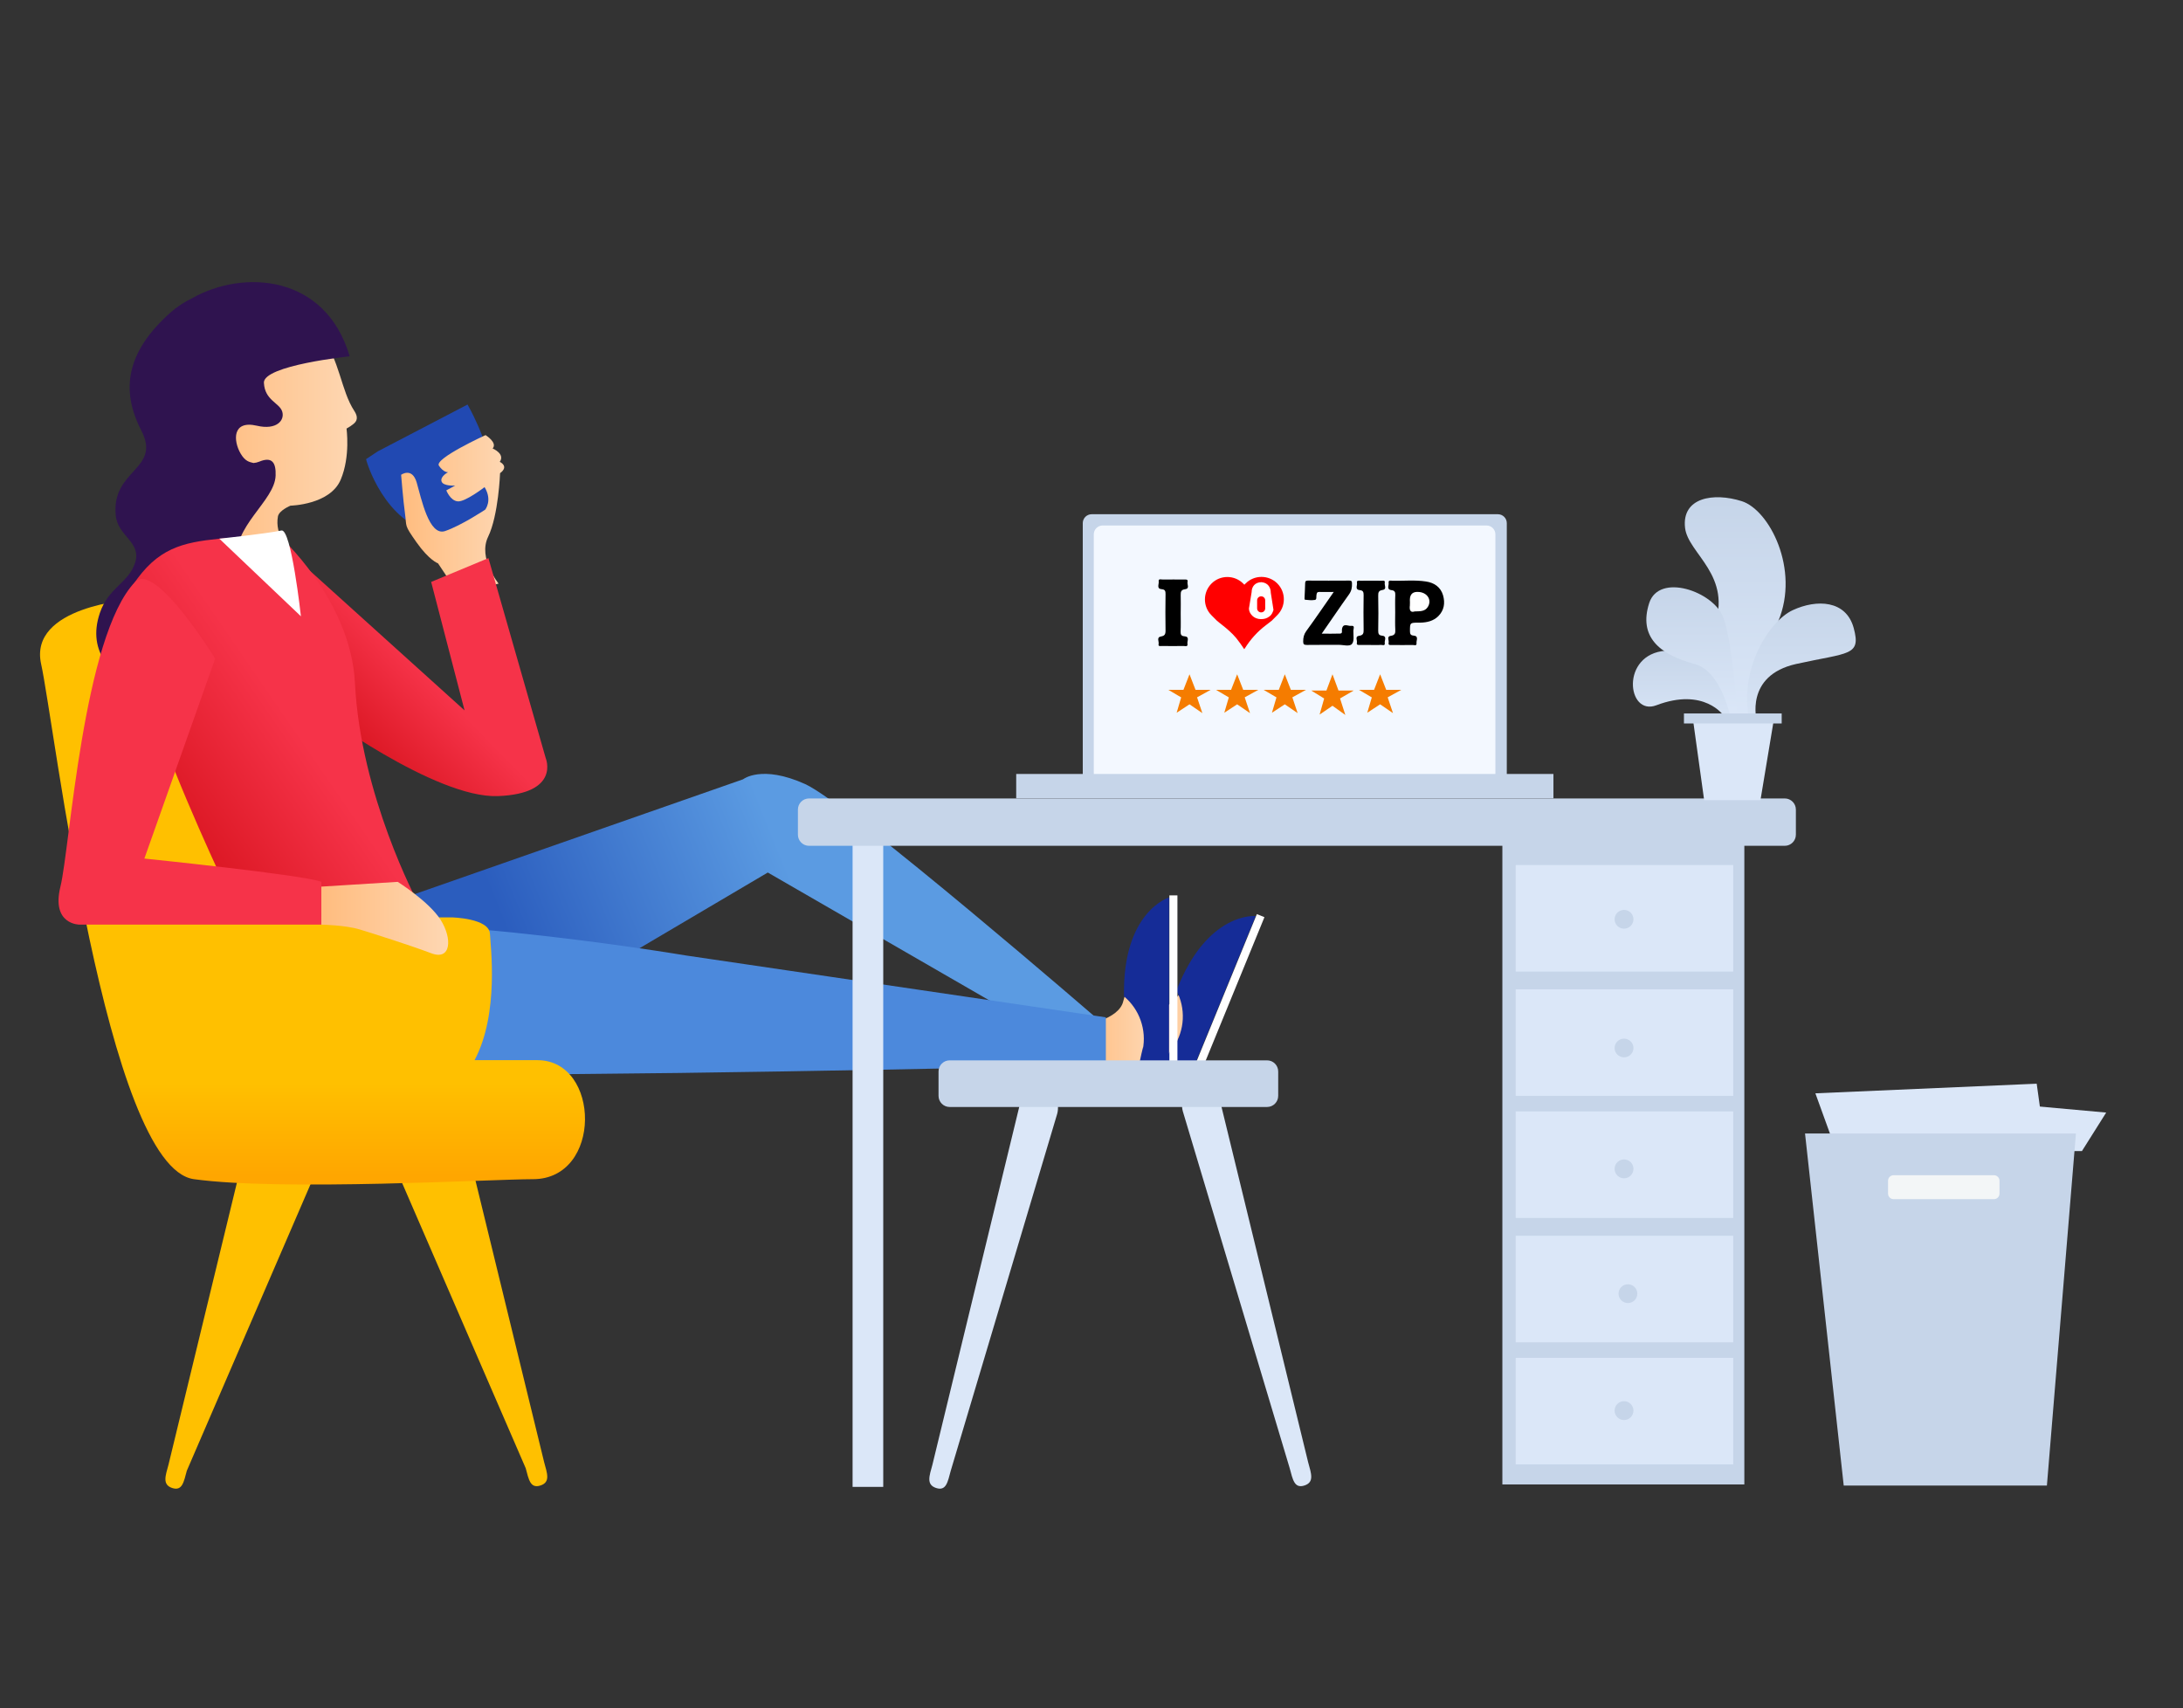 <svg viewBox="0 0 453.61 354.93" xmlns="http://www.w3.org/2000/svg" xmlns:xlink="http://www.w3.org/1999/xlink"><rect x="0" y="0" width="453.61" height="354.93" fill="#333333" stroke="none"/><linearGradient id="a"><stop offset="0" stop-color="#ffbc7e"/><stop offset="1" stop-color="#fed8b5"/></linearGradient><linearGradient id="b" gradientTransform="matrix(16.53 0 0 42.76 2678.13 -284.69)" gradientUnits="userSpaceOnUse" x1="-147.91" x2="-146.84" xlink:href="#a" y1="11.66" y2="11.66"/><linearGradient id="c" gradientTransform="matrix(14.83 0 0 42.22 2431.57 -286.99)" gradientUnits="userSpaceOnUse" x1="-148.85" x2="-147.78" xlink:href="#a" y1="11.84" y2="11.84"/><linearGradient id="d" gradientTransform="matrix(56.471 -22.587 57.058 142.598 8118.34 -3505.21)" gradientUnits="userSpaceOnUse" x1="-144.96" x2="-143.9" y1="3.17" y2="3.17"><stop offset=".04" stop-color="#2b5dbe"/><stop offset=".96" stop-color="#5b9be2"/></linearGradient><linearGradient id="e" gradientTransform="matrix(30.71 0 0 127.63 4483.63 -457.78)" gradientUnits="userSpaceOnUse" x1="-144.61" x2="-143.55" xlink:href="#a" y1="4.3" y2="4.3"/><linearGradient id="f" gradientTransform="matrix(0 114.58 -106.73 0 258.59 15702.54)" gradientUnits="userSpaceOnUse" x1="-135.96" x2="-134.9" y1="1.81" y2="1.81"><stop offset=".83" stop-color="#ffc000"/><stop offset=".99" stop-color="#ffa600"/></linearGradient><linearGradient id="g" gradientTransform="matrix(21.23 0 0 83.52 3194.64 -413.42)" gradientUnits="userSpaceOnUse" x1="-146.55" x2="-145.49" xlink:href="#a" y1="6.23" y2="6.23"/><linearGradient id="h" gradientTransform="matrix(22.153 -9.789 11.121 11.343 3310.15 -1681.33)" gradientUnits="userSpaceOnUse" x1="-158.78" x2="-157.72" y1="24.43" y2="24.43"><stop offset="0" stop-color="#d6121c"/><stop offset="1" stop-color="#f63349"/></linearGradient><linearGradient id="i" gradientTransform="matrix(30.845 -21.239 15.919 23.119 4492.19 -3262.32)" gradientUnits="userSpaceOnUse" x1="-150.2" x2="-149.14" y1="10.62" y2="10.62"><stop offset=".06" stop-color="#d6121c"/><stop offset="1" stop-color="#f63349"/></linearGradient><linearGradient id="j" gradientTransform="matrix(26.15 0 0 38.42 3867.68 -305.05)" gradientUnits="userSpaceOnUse" x1="-145.36" x2="-144.3" xlink:href="#a" y1="12.91" y2="12.91"/><linearGradient id="k"><stop offset="0" stop-color="#c6d5e9"/><stop offset=".99" stop-color="#dbe7f8"/></linearGradient><linearGradient id="l" gradientTransform="matrix(0 90.46 -39.46 0 80.24 12326.89)" gradientUnits="userSpaceOnUse" x1="-135.12" x2="-134.59" xlink:href="#k" y1="-7.1" y2="-7.1"/><linearGradient id="m" gradientTransform="matrix(0 34.16 -40.23 0 65.35 4504.37)" gradientUnits="userSpaceOnUse" x1="-127.91" x2="-127.38" xlink:href="#k" y1="-7.07" y2="-7.07"/><linearGradient id="n" gradientTransform="matrix(0 55.73 -42.53 0 109.37 7506.3)" gradientUnits="userSpaceOnUse" x1="-132.44" x2="-131.91" xlink:href="#k" y1="-6.23" y2="-6.23"/><linearGradient id="o" gradientTransform="matrix(0 51.05 -35.73 0 60.51 6844.41)" gradientUnits="userSpaceOnUse" x1="-131.68" x2="-131.15" xlink:href="#k" y1="-8.15" y2="-8.15"/><g fill-rule="evenodd"><path d="m247.62 216.19s-3.1 5.99-3.12 5.98c-.47-.25-11.01-3.42-11.01-3.42l.93-9.75s7.54 1.88 9.86-1.45c2.57-3.71 7.15-2.59 5.54 1.63" fill="url(#b)"/><path d="m239.79 214.76s-.98 6.26-1.01 6.26h-11.35l-2.59-7.94s7.7-1.1 8.57-5.06c.97-4.4 5.64-5.1 5.75-.58" fill="url(#c)"/><path d="m78.01 188.64 76.39-26.71s3.84-3.1 12.9.99 61.51 49.46 61.51 49.46v8.9l-69.27-39.98-35.89 21.18h-47.62l1.98-13.85z" fill="url(#d)"/><path d="m53.2 193.59s0 29.67 47.62 29.67 128.97-1.98 128.97-1.98v-9.89l-87.3-12.86s-64.42-10.88-89.28-4.95h-.01z" fill="#4c89dc"/><path d="m73.53 88.03c-.47.39-.98.73-1.52 1.02-.03-.05.85 5.74-1.21 10.61-2.21 5.25-10.44 5.41-10.44 5.41s-2.38.98-2.61 2.24c-.69 3.89 2.23 6.65 2.23 6.65l-13.92 2.44c-1.13.13-5.46-36.18-.64-45.97 0 0 15.4-9.13 21.2-1.04 4.09 5.7 4.19 11.69 7.01 16.01.48.74.92 1.8-.11 2.63z" fill="url(#e)"/><path d="m58.25 225.96c2.11.7 13.22 3.15 12.6 5.47l-32.03 74.17c-.63 2.33-.94 4.28-3.04 3.59-2.1-.7-1.4-2.52-.77-4.84l18.3-75.43c.63-2.33 2.85-3.65 4.95-2.96z" fill="#ffc000"/><path d="m89.71 225.44c-2.12.7-13.24 3.15-12.61 5.47l32.14 74.17c.63 2.33.94 4.28 3.06 3.59s1.4-2.52.77-4.84l-18.39-75.43c-.63-2.33-2.86-3.65-4.97-2.96z" fill="#ffc000"/><path d="m110.74 245.02c-8.29 0-52.21 2.51-70.44 0s-29.07-94.97-31.75-107.02 18.89-13.42 18.89-13.42 8.93 37.93 25.26 66.04h41.15s7.84.16 7.96 3.44c.08 2.27 1.99 16.52-3.2 26.23h13.12c13.07.08 13.47 24.73-.99 24.73z" fill="url(#f)"/><path d="m54.84 79.55c.18 3.66 3.22 4.13 3.8 5.96s-1.17 3.91-5.26 2.95c-5.16-1.2-4.9 3.12-3.42 5.72 1 1.74 1.89 1.81 2.71 2.03.4-.03.8-.12 1.17-.27 2.75-1.16 3.53.26 3.43 2.9-.2 5.31-9.05 10.51-8.1 17.99 1.99 15.74-6.24 30.8-6.24 30.8s-27.75-3.69-22.19-20.23c1.81-5.39 6.09-6.32 7.36-10.57 1.28-4.25-3.63-5.4-4.05-9.72-.94-9.67 9.55-9.45 5.3-17.68-4.32-8.38-3.13-16.27 6.04-24.46 1.37-1.21 2.91-2.23 4.57-3.02 10.49-5.95 27.66-5.04 32.7 12.09 0 0-18.01 1.86-17.83 5.52z" fill="#2f134f"/><path d="m241.95 220.18 5.78 2.35 13.19-32.19s-10.09-.98-16.46 15.49c.96 1.83 1.41 3.88 1.31 5.94s-.76 4.06-1.89 5.78c1.13-1.82-1.92 2.63-1.92 2.63z" fill="#152c97"/><path d="m261.17 189.94 1.57.64-13.31 32.49-1.57-.64z" fill="#fff"/><path d="m236.68 221.26h6.24v-34.78s-9.71 2.9-9.36 20.55c1.58 1.33 2.78 3.05 3.46 5 .69 1.95.84 4.04.44 6.07.35-2.12-.78 3.16-.78 3.16z" fill="#152c97"/><path d="m242.99 186.05h1.67v35.08h-1.67z" fill="#fff"/><path d="m76.07 95.41c.4 1.84 5.12 15.34 16.31 15.42 5.48.04 11.56-2.92 10.01-12.46-1.22-7.46-5.24-14.31-5.24-14.31l-18.64 9.72-2.43 1.62h-.01z" fill="#2149b2"/><path d="m95.22 123.36-4.2-6.3s-1.81-.6-4.47-4.37c-2.65-3.77-1.99-3.11-2.39-5.93-.37-2.64-.81-8.1-.81-8.1s2.29-1.66 3.24 1.62c.96 3.28 2.54 11.19 5.89 10.07 3.34-1.13 8.33-4.44 8.33-4.44s1.58-1.91-.12-4.69c0 0-3.99 3.08-5.55 2.96-1.57-.12-2.4-2.29-2.4-2.29l1.85-.99s-2.51.17-2.84-.87 1.36-1.91 1.36-1.91-.92.11-1.91-1.36 9.69-6.35 9.69-6.35 2.54 1.55 1.48 2.78c0 0 2.65 1.1 1.48 2.78 0 0 2.02.9.06 2.35 0 0-.32 8.75-2.48 13.21-2.16 4.45 2.18 9.74 2.18 9.74l-8.39 2.1z" fill="url(#g)"/><path d="m89.59 120.92 11.9-4.95 11.9 41.54s3.14 7.4-9.92 7.91c-13.06.52-37.7-17.81-37.7-17.81l-6.94-8.9 3.58-21.9 34.12 30.8-6.94-26.7z" fill="url(#h)"/><path d="m45.57 111.93 12.26-.77s15.08 13.41 15.93 30.8c1.15 23.32 12.96 45.38 12.96 45.38l-36.46 4.05s-29.45-59.55-22.69-69.76c5.13-7.76 10.32-8.9 17.99-9.69z" fill="url(#i)"/><path d="m45.57 111.93 16.96 16.13s-2-18.27-4.05-17.83c-3.08.66-12.91 1.7-12.91 1.7z" fill="#fff"/><path d="m66.77 183.23v8.9h-50.24s-5.93.04-3.97-7.91c1.97-7.95 4.69-52.08 15.52-63.31 4.17-4.32 16.63 15.94 16.63 15.94l-14.71 41.55s33 3.38 36.76 4.82h.01z" fill="#f63349"/><path d="m66.77 184.23 15.87-.99s6.5 4.07 8.93 7.91 2.21 8.52-1.98 6.92c-4.2-1.59-11.95-4.06-14.88-4.95s-7.94-.99-7.94-.99v-7.91z" fill="url(#j)"/><path d="m248.46 225.44c-2.11.7-3.32 3.15-2.68 5.47l22.21 74.17c.64 2.33.95 4.28 3.06 3.59 2.12-.69 1.4-2.52.77-4.84l-18.39-75.43c-.63-2.33-2.86-3.65-4.98-2.96z" fill="#dbe7f8"/><path d="m217 225.96c2.1.7 3.3 3.15 2.68 5.47l-22.12 74.17c-.63 2.33-.94 4.28-3.04 3.59-2.11-.7-1.4-2.52-.77-4.84l18.3-75.43c.63-2.33 2.85-3.65 4.95-2.96z" fill="#dbe7f8"/></g><path d="m263.29 220.33h-65.96c-1.27 0-2.31 1.03-2.31 2.31v5.07c0 1.27 1.03 2.31 2.31 2.31h65.96c1.27 0 2.31-1.03 2.31-2.31v-5.07c0-1.27-1.03-2.31-2.31-2.31z" fill="#c6d5e9"/><path d="m311.25 106.85h-84.41c-1.02 0-1.85.83-1.85 1.85v53.97c0 1.02.83 1.85 1.85 1.85h84.41c1.02 0 1.85-.83 1.85-1.85v-53.97c0-1.02-.83-1.85-1.85-1.85z" fill="#c6d5e9"/><path d="m229.12 109.19h79.77c.49 0 .96.19 1.3.54.35.35.54.82.54 1.3v50.57c0 .49-.19.96-.54 1.3-.35.35-.82.54-1.3.54h-79.77c-.49 0-.96-.19-1.3-.54-.35-.35-.54-.82-.54-1.3v-50.57c0-.49.19-.96.54-1.3.35-.35.82-.54 1.3-.54z" fill="#f3f8ff" fill-rule="evenodd"/><path d="m322.79 160.82h-111.63v5.07h111.63z" fill="#c6d5e9"/><path d="m183.53 175.29h-6.37v133.67h6.37z" fill="#dbe7f8"/><path d="m370.86 165.91h-202.75c-1.27 0-2.31 1.03-2.31 2.31v5.22c0 1.27 1.03 2.31 2.31 2.31h202.75c1.27 0 2.31-1.03 2.31-2.31v-5.22c0-1.27-1.03-2.31-2.31-2.31z" fill="#c6d5e9"/><path d="m362.46 175.59h-50.28v132.86h50.28z" fill="#c6d5e9"/><path d="m360.15 179.74h-45.2v22.14h45.2z" fill="#dbe7f8"/><path d="m360.15 205.57h-45.2v22.14h45.2z" fill="#dbe7f8"/><path d="m360.15 230.94h-45.2v22.14h45.2z" fill="#dbe7f8"/><path d="m360.15 256.78h-45.2v22.14h45.2z" fill="#dbe7f8"/><path d="m360.15 282.15h-45.2v22.14h45.2z" fill="#dbe7f8"/><path d="m337.46 192.97c1.08 0 1.96-.87 1.96-1.95s-.88-1.95-1.96-1.95-1.96.87-1.96 1.95.88 1.95 1.96 1.95z" fill="#c6d5e9"/><path d="m337.46 219.7c1.08 0 1.96-.87 1.96-1.94s-.88-1.94-1.96-1.94-1.96.87-1.96 1.94.88 1.94 1.96 1.94z" fill="#c6d5e9"/><path d="m337.46 244.84c1.08 0 1.96-.88 1.96-1.96s-.88-1.96-1.96-1.96-1.96.88-1.96 1.96.88 1.96 1.96 1.96z" fill="#c6d5e9"/><path d="m338.27 270.76c1.08 0 1.95-.87 1.95-1.95s-.87-1.95-1.95-1.95-1.95.87-1.95 1.95.87 1.95 1.95 1.95z" fill="#c6d5e9"/><path d="m337.46 295.07c1.08 0 1.96-.88 1.96-1.96s-.88-1.96-1.96-1.96-1.96.88-1.96 1.96.88 1.96 1.96 1.96z" fill="#c6d5e9"/><path d="m415.49 229.18 22.16 2-5.04 8h-17.12z" fill="#dbe7f8" fill-rule="evenodd"/><path d="m381.93 240.18-4.71-13 45.99-2 2.36 16.99-43.64-2z" fill="#dbe7f8" fill-rule="evenodd"/><path d="m375.07 235.53 8.04 73.15h42.22l6.03-73.15z" fill="#c6d5e9" fill-rule="evenodd"/><path d="m414.33 244.2h-20.86c-.64 0-1.15.52-1.15 1.15v2.67c0 .64.52 1.15 1.15 1.15h20.86c.64 0 1.15-.52 1.15-1.15v-2.67c0-.64-.52-1.15-1.15-1.15z" fill="#f3f6f7"/><path d="m289.91 127.33c0-1.22-.04-2.46.02-3.68.04-.64-.16-.96-.78-1.02-1.1-.12-.52-.98-.6-1.5-.1-.66.48-.46.8-.46 2.32.06 4.67-.2 6.97.16 1.72.26 3.04 1.16 3.54 2.88.44 1.56.24 3.08-.98 4.31-1.02 1.02-2.34 1.32-3.72 1.36h-.38c-1.82 0-1.8.02-1.8 1.8 0 .56.16.84.7.88 1.2.08.6 1 .66 1.54.1.7-.52.4-.82.42-1.42.02-2.84.02-4.27 0-.32 0-.82.12-.7-.46.12-.5-.46-1.32.44-1.44s.98-.58.94-1.3c-.06-1.16-.02-2.32-.02-3.48z"/><path d="m277.14 123c-1.12 0-2.06.02-2.98 0-.58-.02-.56.34-.62.74-.04.32.08.86-.32.92-.66.1-1.34.04-2.02-.04-.18-.02-.12-.34-.12-.52.04-.96.1-1.94.12-2.9 0-.4.12-.56.56-.56 2.88.02 5.75.02 8.63 0 .44 0 .54.16.54.56.04.86-.1 1.6-.64 2.34-1.88 2.62-3.68 5.31-5.65 8.13 1.36 0 2.6.02 3.82-.02.56-.02.34-.56.38-.84.18-1.48 1.28-.66 1.94-.76.8-.12.46.6.44.96-.02.96.22 2.22-.3 2.8-.52.6-1.82.16-2.78.18-2.2.02-4.41-.02-6.59.02-.6 0-.76-.14-.76-.74 0-.8.16-1.48.64-2.14 1.92-2.62 3.72-5.29 5.71-8.13z"/><path d="m245.34 127.43c0 1.28.04 2.54-.02 3.8-.02.62.14.94.78.98 1.18.08.54 1 .64 1.54.14.7-.46.48-.8.48-1.5.02-3.02.02-4.53 0-.3 0-.78.14-.66-.42.12-.52-.5-1.38.5-1.56.74-.12.94-.44.94-1.18-.04-2.54-.04-5.09 0-7.63 0-.56-.06-.94-.74-1-1.2-.08-.6-1.02-.68-1.6-.1-.68.52-.4.84-.42 1.48-.02 2.96 0 4.43 0 .34 0 .86-.1.72.5-.12.52.52 1.38-.52 1.52-.78.1-.92.48-.9 1.18.04 1.26 0 2.54 0 3.8z"/><path d="m284.79 134.02h-2.22c-.32 0-.74.04-.62-.46s-.46-1.32.44-1.44c.88-.12.98-.54.96-1.28-.04-2.38-.04-4.79 0-7.17 0-.6-.08-.98-.76-1.04-1.12-.1-.52-.96-.62-1.48-.12-.66.44-.48.78-.48 1.42-.02 2.84-.02 4.27 0 .32 0 .84-.16.72.44-.1.5.5 1.34-.46 1.48-.78.12-.92.48-.9 1.2.06 2.42.04 4.85 0 7.27 0 .62.12.96.78 1.02 1.12.1.5.98.58 1.5.12.7-.5.42-.8.42-.72.06-1.44.02-2.14.02z"/><path d="m293.96 127.05c-.9.3-1.12-.28-1-1.24.04-.38 0-.76 0-1.16 0-1.23.65-1.78 1.94-1.64 1.78.18 2.66 1.74 1.78 3.12-.6.94-1.58.88-2.72.92z" fill="#fff"/><path d="m265.42 121.24c-1.82-1.82-4.79-1.82-6.59 0l-.26.26-.24-.24c-1.82-1.82-4.79-1.82-6.59 0-1.82 1.82-1.82 4.79 0 6.59l1.18 1.18h.02c.28.24.58.5.88.72 1.12.88 2.16 1.76 3.08 2.86.58.74 1.12 1.48 1.64 2.28.08-.1.1-.16.16-.22 1.16-1.84 2.58-3.42 4.31-4.73.38-.28.76-.58 1.16-.9h.02l1.2-1.2c1.84-1.82 1.84-4.79.02-6.61z" fill="#f00"/><path d="m264.06 123.17c0-1.08-.56-2.06-1.92-2.2-1.36 0-2.06.94-2.06 2.06l-.56 3.42c0 .56.28 1.08.7 1.5s1.08.7 1.78.7 1.22-.14 1.78-.56.7-.94.84-1.36zm-1.16 3.24c0 .46-.36.84-.84.84-.46 0-.84-.36-.84-.84v-1.66c0-.46.36-.84.84-.84.46 0 .84.36.84.84z" fill="#fff"/><path d="m361.33 149.14s-8.56-9.61-5.22-18.62c4.07-10.99-5.35-15.4-5.97-20.85-.71-6.27 5.85-7.41 11.79-5.53 5.73 1.82 12.07 14.14 7.6 24.89-5.22 12.57-5.96 17.19-5.97 20.85 0 3.66-2.24-.74-2.24-.74z" fill="url(#l)" fill-rule="evenodd"/><path d="m358.18 148.73s-4.01-5.98-14.01-2.18c-6.11 2.32-7.52-10.65 1.97-11.34 6.16-.45 13.05 2.48 14.26 13.23s-2.22.29-2.22.29z" fill="url(#m)" fill-rule="evenodd"/><path d="m365.06 149.88s-2.66-9.51 8.2-11.92c10.87-2.41 13.51-1.61 11.93-7.45s-7.71-6.03-12.68-3.72c-4.97 2.3-11.38 12.5-8.95 23.09s1.49 1.49 1.49 1.49v-1.49z" fill="url(#n)" fill-rule="evenodd"/><path d="m359.58 149.14s-1.82-9.67-7.46-11.17c-7.43-1.99-11.64-5.74-9.44-12.63 2.04-6.4 13.39-2.44 15.4 2.94 2.02 5.38 2.98 20.85 2.98 20.85h-1.49z" fill="url(#o)" fill-rule="evenodd"/><path d="m351.63 148.39h17.15l-2.97 17.87h-11.7z" fill="#dbe7f8" fill-rule="evenodd"/><path d="m370.22 148.25h-20.31v2.08h20.31z" fill="#c6d5e9"/><path d="m247.17 140.11 1.25 3.23h3.15l-2.83 1.56 1.1 3.28-2.67-1.83-2.67 1.75.94-3.19-2.67-1.57h3.14z" fill="#f57c00" fill-rule="evenodd"/><path d="m257.07 140.11 1.26 3.23h3.14l-2.83 1.56 1.1 3.28-2.67-1.83-2.67 1.75.94-3.19-2.67-1.57h3.14z" fill="#f57c00" fill-rule="evenodd"/><path d="m266.97 140.11 1.26 3.23h3.14l-2.83 1.56 1.1 3.28-2.67-1.83-2.67 1.75.94-3.19-2.67-1.57h3.15z" fill="#f57c00" fill-rule="evenodd"/><path d="m276.88 140.11 1.25 3.38h3.15l-2.83 1.64 1.1 3.43-2.67-1.91-2.68 1.83.95-3.34-2.68-1.65h3.15z" fill="#f57c00" fill-rule="evenodd"/><path d="m286.78 140.11 1.26 3.23h3.14l-2.83 1.56 1.1 3.28-2.67-1.83-2.67 1.75.94-3.19-2.67-1.57h3.14z" fill="#f57c00" fill-rule="evenodd"/></svg>
